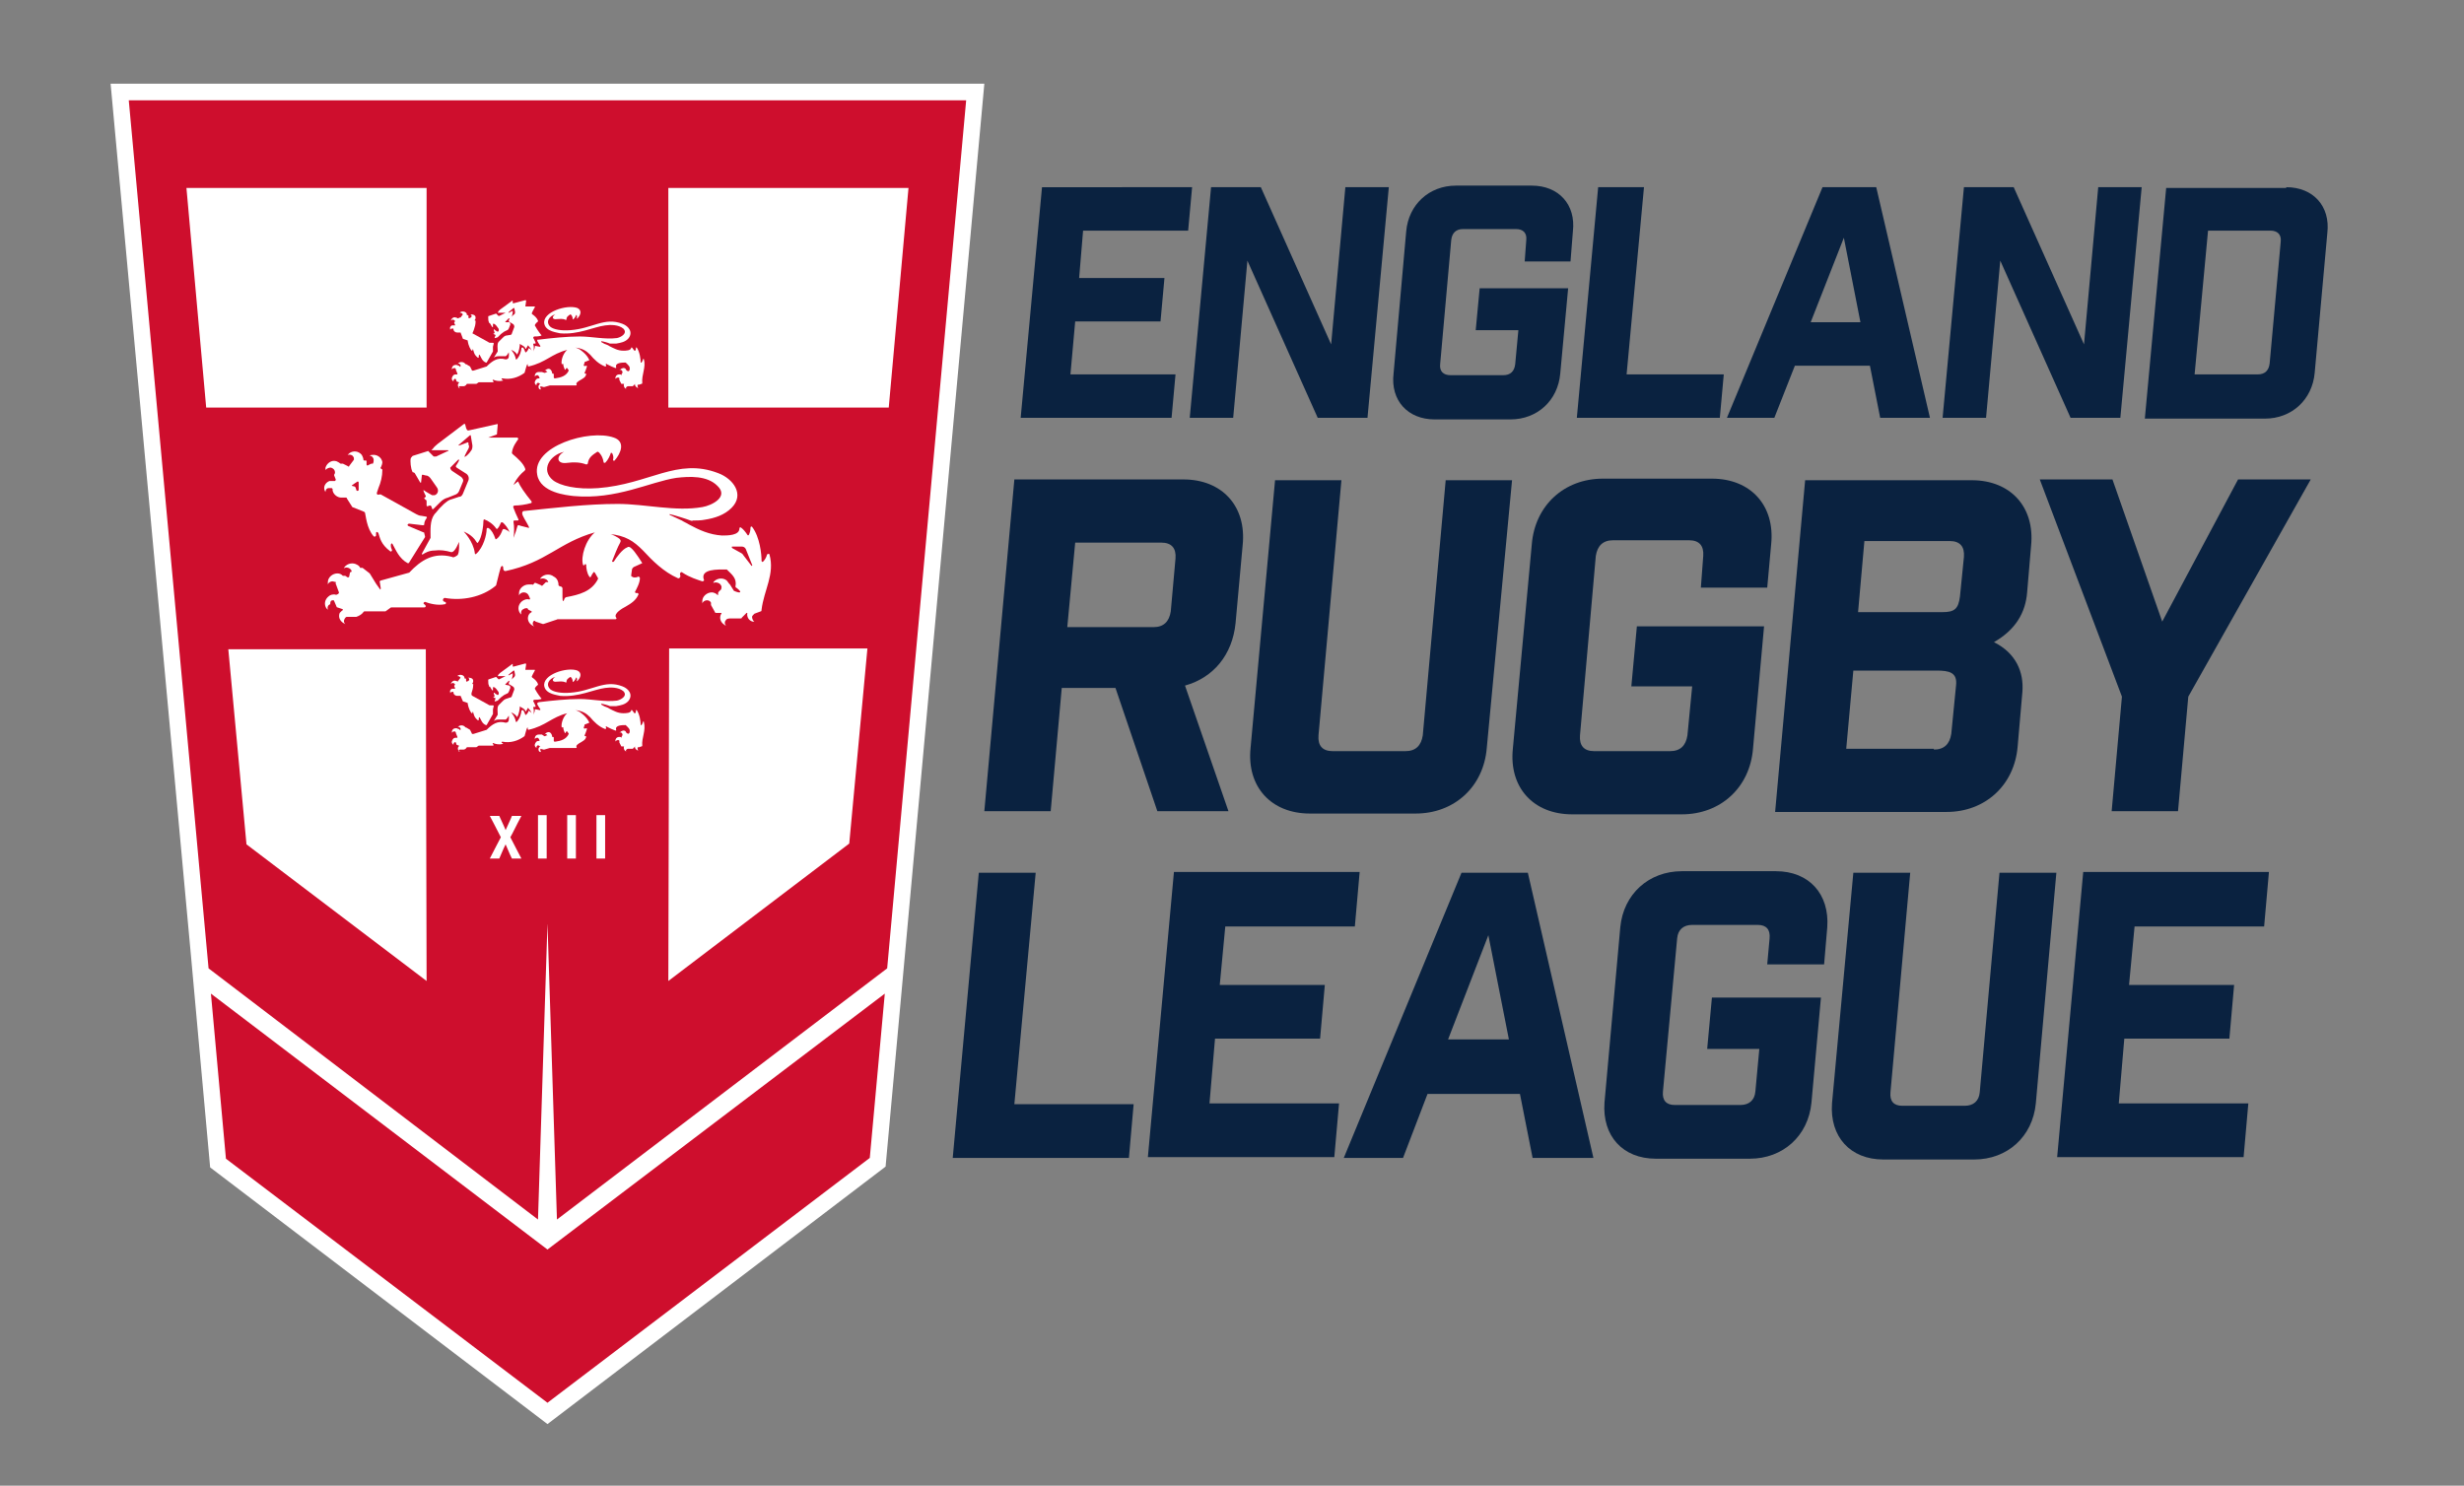 <?xml version="1.0" encoding="utf-8"?>
<!-- Generator: Adobe Illustrator 25.4.1, SVG Export Plug-In . SVG Version: 6.00 Build 0)  -->
<svg version="1.1" id="Layer_1" xmlns="http://www.w3.org/2000/svg" xmlns:xlink="http://www.w3.org/1999/xlink" x="0px" y="0px"
	 viewBox="0 0 311.9 188.1" style="enable-background:new 0 0 311.9 188.1;" xml:space="preserve">
<rect x="0" y="0" width="311.9" height="188.1" fill="#808080" stroke="none"/>
<style type="text/css">
	.st0{fill:#0A2240;}
	.st1{fill:#FFFFFF;}
	.st2{fill:#CE0E2D;}
</style>
<g>
	<g>
		<path class="st0" d="M131.1,110.5l-2.7,29.3h15.1l-0.6,6.8h-22.3l3.3-36.1H131.1z"/>
		<path class="st0" d="M172.1,110.5l-0.6,6.8h-16.4l-0.7,7.4h13.3l-0.6,6.8h-13.3l-0.7,8.2h16.4l-0.6,6.8h-23.6l3.3-36.1H172.1z"/>
		<path class="st0" d="M177.6,146.6h-7.5l14.9-36.1h8.4l8.3,36.1H194l-1.6-8.1h-11.7L177.6,146.6z M183.3,131.6h7.7l-2.6-13.2
			L183.3,131.6z"/>
		<path class="st0" d="M224,118.8c0.1-1.1-0.4-1.7-1.5-1.7h-8.3c-1.1,0-1.8,0.6-1.9,1.7l-1.8,19.4c-0.1,1.1,0.4,1.7,1.5,1.7h8.3
			c1.1,0,1.8-0.6,1.9-1.7l0.5-5.4h-6.6l0.6-6.5h13.8l-1.2,13.3c-0.4,4.2-3.6,7.1-7.8,7.1h-11.9c-4.2,0-6.8-2.9-6.5-7.1l2-22.2
			c0.4-4.2,3.6-7.1,7.8-7.1h11.9c4.2,0,6.8,2.9,6.5,7.1l-0.4,4.7h-7.2L224,118.8z"/>
		<path class="st0" d="M257.7,139.7c-0.4,4.2-3.6,7.1-7.8,7.1h-11.5c-4.2,0-6.8-2.9-6.5-7.1l2.7-29.2h7.2l-2.5,27.8
			c-0.1,1.1,0.4,1.7,1.5,1.7h7.9c1.1,0,1.8-0.6,1.9-1.7l2.5-27.8h7.2L257.7,139.7z"/>
		<path class="st0" d="M287.2,110.5l-0.6,6.8h-16.4l-0.7,7.4h13.3l-0.6,6.8h-13.3l-0.7,8.2h16.4l-0.6,6.8h-23.6l3.3-36.1H287.2z"/>
	</g>
	<g>
		<path class="st0" d="M146.5,102.7l-5.3-15.6h-6.8l-1.4,15.6h-8.4l3.8-42h21.4c4.9,0,8,3.4,7.5,8.3l-0.9,9.9
			c-0.4,4-2.8,6.9-6.4,7.9l5.5,15.9H146.5z M148.8,70.7c0.1-1.3-0.5-2-1.8-2h-10.9l-1,10.7H146c1.3,0,2-0.7,2.2-2L148.8,70.7z"/>
		<path class="st0" d="M188.2,94.7c-0.4,4.9-4.1,8.3-9,8.3h-13.4c-4.9,0-8-3.4-7.5-8.3l3.1-33.9h8.4l-2.9,32.3c-0.1,1.3,0.5,2,1.8,2
			h9.2c1.3,0,2-0.7,2.2-2l2.9-32.3h8.4L188.2,94.7z"/>
		<path class="st0" d="M215.6,70.4c0.1-1.3-0.5-2-1.8-2h-9.6c-1.3,0-2,0.7-2.2,2L200,93.1c-0.1,1.3,0.5,2,1.8,2h9.6
			c1.3,0,2-0.7,2.2-2l0.6-6.2h-7.7l0.7-7.6h16.1l-1.4,15.5c-0.4,4.9-4.1,8.3-9,8.3H199c-4.9,0-8-3.4-7.5-8.3l2.4-25.9
			c0.4-4.9,4.1-8.3,9-8.3h13.8c4.9,0,8,3.4,7.5,8.3l-0.5,5.5h-8.4L215.6,70.4z"/>
		<path class="st0" d="M249.6,60.8c4.9,0,8,3.4,7.5,8.3l-0.5,5.9c-0.2,2.5-1.4,4.7-4.2,6.3c2.8,1.4,3.8,3.8,3.6,6.3l-0.6,6.9
			c-0.4,4.9-4.1,8.3-9,8.3h-21.7l3.8-42H249.6z M244.8,94.9c1.3,0,2-0.7,2.2-2l0.6-6.1c0.2-1.7-0.9-1.9-2.5-1.9h-10.5l-0.9,9.9
			H244.8z M245.9,77.5c1.5,0,2-0.4,2.2-2l0.5-5c0.1-1.3-0.5-2-1.8-2H236l-0.8,9H245.9z"/>
		<path class="st0" d="M267.3,102.7l1.3-14.5l-10.4-27.5h9.2l6.3,18l9.6-18h9.2L277,88.2l-1.3,14.5H267.3z"/>
	</g>
	<g>
		<path class="st0" d="M150.9,23.7l-0.5,5.5h-13.3l-0.5,6h10.8l-0.5,5.5h-10.8l-0.6,6.7h13.3l-0.5,5.5h-19.1l2.7-29.2H150.9z"/>
		<path class="st0" d="M175.8,23.7l-2.7,29.2h-6.3L157.9,33l-1.8,19.9h-5.5l2.7-29.2h6.3l8.9,19.9l1.8-19.9H175.8z"/>
		<path class="st0" d="M193.2,30.4c0.1-0.9-0.4-1.4-1.3-1.4h-6.7c-0.9,0-1.4,0.5-1.5,1.4l-1.4,15.7c-0.1,0.9,0.4,1.4,1.3,1.4h6.7
			c0.9,0,1.4-0.5,1.5-1.4l0.4-4.3h-5.4l0.5-5.3h11.2l-1,10.8c-0.3,3.4-2.9,5.8-6.3,5.8h-9.6c-3.4,0-5.6-2.4-5.2-5.8l1.6-18
			c0.3-3.4,2.9-5.8,6.3-5.8h9.6c3.4,0,5.6,2.4,5.2,5.8l-0.3,3.8h-5.8L193.2,30.4z"/>
		<path class="st0" d="M208.1,23.7l-2.2,23.7h12.3l-0.5,5.5h-18.1l2.7-29.2H208.1z"/>
		<path class="st0" d="M224.6,52.9h-6l12.1-29.2h6.8l6.8,29.2h-6.3l-1.3-6.6h-9.5L224.6,52.9z M229.2,40.8h6.3l-2.1-10.7L229.2,40.8
			z"/>
		<path class="st0" d="M271.1,23.7l-2.7,29.2h-6.3L253.2,33l-1.8,19.9h-5.5l2.7-29.2h6.3l8.9,19.9l1.8-19.9H271.1z"/>
		<path class="st0" d="M289.4,23.7c3.4,0,5.6,2.4,5.2,5.8L293,47.2c-0.3,3.4-2.9,5.8-6.3,5.8h-15.2l2.7-29.2H289.4z M285.8,47.4
			c0.9,0,1.4-0.5,1.5-1.4l1.4-15.4c0.1-0.9-0.4-1.4-1.3-1.4h-7.9l-1.7,18.2H285.8z"/>
	</g>
	<polygon class="st1" points="124.6,10.6 14,10.6 24.2,121.3 24.2,121.3 26.6,147.8 69.3,180.3 112.1,147.7 114.3,123.6 
		114.3,123.6 	"/>
	<g>
		<polygon class="st2" points="112,125.8 110.1,146.6 69.3,177.6 28.6,146.7 26.7,125.8 69.3,158.2 		"/>
		<path class="st2" d="M16.3,12.7l10.1,109.9l41.7,31.8l1.2-37.5l1.2,37.5l41.8-31.8l10-109.9L16.3,12.7z M54,124.2l-22.8-17.3
			l-2.3-24.7l25,0L54,124.2z M54,51.6H26.1l-2.5-27.8H54V51.6z M107.5,106.8l-22.9,17.4l0.1-42.1l25.1,0L107.5,106.8z M84.6,51.6
			V23.8H115l-2.5,27.8L84.6,51.6z"/>
	</g>
	<g>
		<path class="st1" d="M64.6,106c0.6,1.2,1.1,2.1,1.4,2.7c-0.5,0-0.9,0-1.2,0c-0.4-0.8-0.6-1.4-0.8-1.8c-0.4,0.8-0.6,1.4-0.8,1.8
			c-0.5,0-0.9,0-1.2,0c0.6-1.2,1.1-2.1,1.4-2.7c-0.7-1.4-1.2-2.3-1.4-2.7c0.6,0,1,0,1.2,0c0.4,0.9,0.7,1.5,0.8,1.8
			c0.4-0.9,0.7-1.5,0.8-1.8c0.6,0,1,0,1.2,0C65.3,104.6,64.9,105.5,64.6,106z"/>
		<path class="st1" d="M68.1,103.2c0.2,0,0.5,0,1.1,0c0,0.7,0,2,0,4.1c0,0.2,0,0.7,0,1.4c-0.2,0-0.5,0-1.1,0c0-0.5,0-1.1,0-2
			S68.1,104.6,68.1,103.2z"/>
		<path class="st1" d="M71.8,103.2c0.2,0,0.5,0,1.1,0c0,0.7,0,2,0,4.1c0,0.2,0,0.7,0,1.4c-0.2,0-0.5,0-1.1,0c0-0.5,0-1.1,0-2
			S71.8,104.6,71.8,103.2z"/>
		<path class="st1" d="M75.5,103.2c0.2,0,0.5,0,1.1,0c0,0.7,0,2,0,4.1c0,0.2,0,0.7,0,1.4c-0.2,0-0.5,0-1.1,0c0-0.5,0-1.1,0-2
			S75.5,104.6,75.5,103.2z"/>
	</g>
	<g>
		<g>
			<path class="st1" d="M44.6,64.2l1.5,0.6c0,0,0.1,0.1,0.1,0.1c0.1,0.3,0.2,2,1.1,3c0.1,0.1,0.3,0,0.3-0.1c0-0.1,0-0.2,0-0.3
				c0-0.2,0.2-0.2,0.3,0c0.2,0.6,0.3,1.4,1.5,2.3c0.1,0.1,0.3-0.1,0.2-0.2c0-0.1-0.1-0.2-0.1-0.3c-0.1-0.5,0.1-0.6,0.2-0.4
				c0.4,0.7,0.8,1.8,1.9,2.4c0.1,0,0.2,0,0.2-0.1l2-3.2c0,0,0-0.1,0-0.1c0-0.1-0.1-0.3-0.1-0.4c0-0.1,0-0.1-0.1-0.1l-1.9-0.8
				c-0.2-0.1-0.1-0.3,0.1-0.3l1.7,0.2c0.1,0,0.2,0,0.2-0.1c0-0.3,0.1-0.5,0.3-0.8c0.1-0.1,0-0.2-0.1-0.2l-0.6-0.1
				c-0.2,0-0.4-0.1-0.6-0.2l-4.5-2.5c-0.1,0-0.2,0-0.2,0c-0.1,0.1-0.3,0-0.3-0.1l0-0.1l0.2-0.6c0.3-0.7,0.5-1.5,0.5-2.3
				c0-0.1,0-0.1-0.1-0.1l-0.1-0.1c0,0-0.1-0.1,0-0.1c0.1-0.2,0.2-0.5,0.2-0.7c-0.1-0.6-0.7-1-1.3-0.9c-0.1,0-0.2,0-0.3,0.1
				c0.3,0,0.5,0.3,0.5,0.5c0,0.2,0,0.3-0.1,0.5c0,0,0,0-0.1,0c0,0-0.1,0-0.1,0l-0.4,0.2c-0.1,0.1-0.2,0-0.2-0.1v-0.4
				c0-0.1-0.1-0.1-0.1-0.1l-0.2,0c0,0-0.1,0-0.1-0.1c0-0.2-0.1-0.4-0.2-0.6c-0.4-0.5-1.1-0.6-1.6-0.2c-0.1,0.1-0.1,0.1-0.2,0.2
				c0.3-0.1,0.6,0,0.7,0.2c0.1,0.1,0.1,0.2,0.1,0.3c0,0,0,0.1,0,0.1l-0.6,0.8c0,0.1-0.1,0.1-0.2,0l-0.6-0.3c-0.1,0-0.2,0-0.2,0
				c0,0,0,0-0.1,0c-0.1-0.1-0.3-0.2-0.5-0.3c-0.6-0.2-1.2,0.2-1.4,0.8c0,0.1,0,0.2,0,0.3c0.2-0.2,0.4-0.3,0.7-0.3
				c0.3,0.1,0.5,0.3,0.5,0.6c0,0,0,0.1,0,0.1l-0.1,0.2c0,0,0,0.1,0,0.1l0.2,0.5c0,0.1,0,0.1-0.1,0.2l0,0c0,0-0.1,0-0.1,0
				c-0.2,0-0.4,0-0.6,0c-0.5,0.2-0.8,0.7-0.6,1.2c0,0.1,0.1,0.1,0.1,0.2c0-0.2,0.1-0.5,0.4-0.5c0.1,0,0.3,0,0.4,0
				c0,0,0.1,0.1,0.1,0.1l0,0.2c0.1,0.5,0.6,0.9,1.1,0.9l0.6,0c0.1,0,0.1,0,0.1,0.1L44.6,64.2C44.6,64.2,44.6,64.2,44.6,64.2z
				 M44.6,61.4l0.6-0.4c0.1-0.1,0.2,0,0.2,0.1v0.9c0,0.2-0.3,0.2-0.3,0l-0.1-0.3c0,0-0.1-0.1-0.1-0.1l-0.4-0.1
				C44.5,61.6,44.5,61.5,44.6,61.4z"/>
		</g>
		<g>
			<path class="st1" d="M97.4,70.2c0-0.1-0.2-0.1-0.3,0c-0.1,0.4-0.3,0.7-0.5,0.9c-0.1,0.1-0.2,0-0.2-0.1c0-0.8-0.2-3-1.2-4.3
				c-0.1-0.1-0.2,0-0.2,0.1c0,0.4-0.1,0.7-0.2,0.9c0,0.1-0.2,0.1-0.2,0c-0.2-0.3-0.5-0.7-0.8-0.9c-0.1-0.1-0.2,0-0.2,0.1
				c0,0.9-1.5,0.9-2.2,0.9c-1.6-0.1-2.9-0.7-4.2-1.4c-0.3-0.2-0.6-0.3-0.9-0.5c0,0,0,0,0,0c-0.2-0.1-1.3-0.6-1.5-0.7
				c-0.1,0,0-0.2,0-0.1c0.5,0.1,2.1,0.6,2.6,0.8c0.1,0,0.2,0.1,0.3,0c0.3,0,1.1,0,1.5-0.1c1.3-0.2,2.5-0.6,3.4-1.5
				c1.7-1.7,0.2-3.7-1.7-4.4c-5.2-2-8.7,1.4-15.2,1.9c-2.7,0.2-4.8-0.3-5.7-1c-1.6-1.3-0.4-3.2,1.4-3.6c-1.1,0.6-0.9,1.6,0.4,1.4
				c0.8-0.1,1.6-0.1,2.4,0.2c0.1,0,0.1,0,0.2-0.1c0.1-0.8,0.6-1.1,1.2-1.5c0,0,0.1,0,0.1,0c0.2,0.1,0.6,0.6,0.7,1.3
				c0,0.1,0.1,0.1,0.2,0.1c0.4-0.4,0.6-0.9,0.7-1.2c0-0.1,0.1-0.1,0.2,0c0.1,0.2,0.2,0.5,0.1,0.8c0,0.1,0.1,0.2,0.2,0.1
				c0.8-0.9,1.4-2.4-0.1-2.9c-3.1-1.1-10.4,1.1-9.7,4.7c0.4,2.3,3.8,2.6,4.6,2.7c5.4,0.5,9.7-1.8,13-2.3c1.7-0.2,3.9-0.3,5.2,1
				c1.5,1.4-0.7,2.5-1.9,2.7c-3.4,0.6-7.2-0.4-10.7-0.4l0,0c-3.9,0-8,0.5-11.9,0.9c-0.1,0-0.2,0.1-0.2,0.3c0,0.3,0.5,1,0.8,1.6
				c0.1,0.2,0.1,0.3-0.1,0.2c-0.3-0.1-0.9-0.2-1.1-0.3c-0.1,0-0.2,0-0.2,0.1c-0.1,0.4-0.3,1-0.5,1.5c0.1-0.6,0.1-1.5,0-2
				c0-0.2,0-0.2,0.2-0.2l0.2,0c0.2,0,0.3,0,0.2-0.2c-0.2-0.4-0.5-1.1-0.6-1.4c-0.1-0.2,0-0.3,0.2-0.3c0.5,0,1.3-0.1,2-0.3
				c0.1,0,0.1-0.1,0.1-0.2c-0.9-1.1-1.5-2-1.7-2.5c0,0-0.1-0.1-0.1,0l-0.5,0.4c0,0,0.4-1,1.4-1.8c0.1-0.1,0.1-0.2,0.1-0.2
				c-0.2-0.7-1-1.4-1.6-1.9c-0.1-0.1-0.1-0.1-0.1-0.2c0.1-0.8,0.6-1.4,0.8-1.7c0-0.1,0-0.1-0.1-0.2l-3.7,0l1.1-0.4l0.1-1.2
				c0-0.1-0.1-0.2-0.1-0.1l-3.6,0.8c-0.2,0-0.2-0.1-0.3-0.3l-0.1-0.4c0-0.1-0.1-0.2-0.2-0.1l-3.3,2.5c-0.2,0.2-0.4,0.3-0.6,0.6
				L54.6,57l2.1,0c0.1,0,0.1,0.1,0,0.1l-1.5,0.7c-0.1,0-0.2,0-0.3,0l-0.7-0.7l-1.9,0.6c-0.1,0-0.2,0.2-0.3,0.3
				c-0.1,0.4,0,1.3,0.2,1.7c0,0,0,0.1,0.1,0.1c0.1,0,0.2,0.1,0.2,0.1l0.7,1.2c0,0,0.1,0,0.1,0l0.1-0.9c0-0.1,0.1-0.1,0.1-0.1
				l0.4,0.1c0.3,0,0.5,0.2,0.7,0.5l0.7,1c0.3,0.4,0.1,0.9-0.3,1l-0.2,0c0,0-0.1,0-0.1,0c0,0-0.9-0.5-1-0.6c-0.1-0.1-0.1,0-0.1,0
				c0,0.1,0.3,0.7,0.3,0.7s0,0.1,0,0.1c-0.1,0-0.1,0.1-0.1,0.1s-0.1,0-0.1,0.1c0.1,0.1,0.2,0.2,0.2,0.2c0.1,0,0.1,0.1,0.1,0.2V64
				c0,0.1,0.1,0.1,0.1,0.1l0.3-0.1c0.1,0,0.1,0,0.2,0.1l0.1,0.3c0,0.1,0.1,0.1,0.2,0l0.2-0.2v0l0.6-0.6c0.3-0.3,0.6-0.5,1-0.6l1-0.4
				c0.2-0.1,0.3-0.2,0.4-0.4l0.5-1.2c0.1-0.2,0-0.4-0.2-0.6l-1.2-0.8C57,59.4,57,59.3,57,59.2c0,0,0.8-0.8,1-1
				c0.1-0.1,0.1,0,0.1,0.1c0,0.1-0.4,0.7-0.4,0.7c0,0.1,0,0.1,0.1,0.2l1.1,0.7c0.4,0.2,0.5,0.6,0.4,0.9l-0.7,1.7
				c-0.1,0.2-0.2,0.4-0.5,0.4l-0.9,0.3c-0.4,0.1-0.5,0.2-1,0.6c-0.2,0.2-0.4,0.4-0.6,0.6l0,0c-0.3,0.4-0.6,0.7-0.6,0.7l0,0
				c-0.6,0.8-0.5,2-0.5,2.9c0,0,0,0.1,0,0.1l-1.1,2c0,0.1,0,0.1,0.1,0.1c0.3-0.2,0.8-0.5,1.5-0.5c0.7-0.1,1.4,0,2.1,0.2
				c0.5,0.1,1-1.3,1-1.3s0.1,1.4-0.2,1.7c-0.4,0.3-0.6,0.3-0.7,0.2c-2.3-0.6-3.9,0.4-5.4,2c0,0,0,0,0,0l-3.6,1
				c-0.1,0-0.2,0.2-0.1,0.3c0,0.2,0.1,0.6,0.1,0.7c0,0.1-0.1,0.2-0.1,0.1l-0.5-0.7l0,0l-0.8-1.3c0,0,0,0,0,0l-0.9-0.7
				c0,0-0.1,0-0.1,0l-0.1,0c0,0,0,0-0.1,0c-0.1-0.2-0.2-0.3-0.4-0.4c-0.5-0.3-1.2-0.2-1.6,0.3c0,0.1-0.1,0.2-0.1,0.2
				c0.2-0.2,0.5-0.2,0.8,0c0.1,0.1,0.2,0.2,0.2,0.3c0,0,0,0.1,0,0.1l-0.1,0c0,0-0.1,0.1-0.1,0.1l-0.1,0.5c0,0.1-0.1,0.1-0.2,0.1
				l-0.3-0.2c-0.1,0-0.1,0-0.2,0c0,0,0,0-0.1,0c-0.2-0.2-0.4-0.3-0.7-0.3c-0.6,0-1.2,0.5-1.2,1.1c0,0.1,0,0.2,0,0.3
				c0.1-0.3,0.4-0.4,0.6-0.4c0.1,0,0.3,0.1,0.4,0.1c0,0,0.1,0,0,0.1l0,0c0,0-0.1,0.1,0,0.1l0.4,1.1c0,0.1,0,0.1-0.1,0.2l-0.2,0.1
				c0,0-0.1,0-0.1,0c-0.3-0.1-0.7,0-0.9,0.2c-0.5,0.4-0.6,1-0.3,1.5c0.1,0.1,0.1,0.1,0.2,0.2c-0.1-0.3,0-0.6,0.3-0.7
				C41.8,76,42,76,42.2,76c0,0,0.1,0,0.1,0.1l0.3,0.7c0,0,0,0.1,0.1,0.1l0.6,0.2c0.1,0,0.1,0.1,0.1,0.1c0,0,0,0.1-0.1,0.1
				c-0.1,0.1-0.2,0.2-0.3,0.3c-0.2,0.5,0,1,0.5,1.3c0.1,0,0.1,0.1,0.2,0.1c-0.2-0.2-0.2-0.4-0.1-0.6c0.1-0.2,0.2-0.3,0.3-0.3
				c0,0,0.1,0,0.1,0c0,0,0.7,0,0.9,0c0.1,0,0.2,0,0.2,0c0.3-0.1,0.7-0.3,0.9-0.6c0,0,0.1-0.1,0.1-0.1l2.6,0c0,0,0.1,0,0.1,0l0.7-0.5
				c0,0,0.1,0,0.1,0c0.3,0,2.8,0,4.1,0c0.2,0,0.3-0.2,0-0.4c0,0,0,0,0,0c-0.2-0.1,0-0.3,0.1-0.3c0.5,0.2,1.6,0.5,2.5,0.3
				c0.2,0,0.2-0.3,0-0.3c-0.4-0.1-0.2-0.5,0-0.5c2.2,0.4,4.7-0.1,6.4-1.5c0,0,0.1-0.1,0.1-0.1l0.4-1.6l0.2-0.7
				c0.1-0.2,0.3-0.2,0.3,0.1c0,0.4,0.2,0.4,0.3,0.4c5.2-1.1,6.7-3.6,11.3-4.9c-1.2,1-1.8,3.1-1.5,4.1c0,0.1,0.2,0.1,0.2,0
				c0,0,0,0,0,0c0-0.1,0.2-0.1,0.2,0c0,0.4,0.1,1.1,0.4,1.5c0,0.1,0.2,0.1,0.2,0c0.1-0.2,0.2-0.4,0.3-0.5c0-0.1,0.1-0.1,0.2,0
				l0.4,0.7c0,0,0,0.1,0,0.1c-0.8,1.6-2.4,2-4,2.3c-0.1,0-0.1,0.1-0.2,0.1c-0.2,0.6-0.3,0.5-0.3-0.1v-1.1c0-0.1-0.1-0.2-0.1-0.2
				l-0.3-0.1c0,0-0.1-0.1-0.1-0.1c0-0.5-0.2-0.9-0.6-1.1c-0.5-0.4-1.2-0.3-1.6,0.1c-0.1,0.1-0.1,0.1-0.1,0.2
				c0.2-0.1,0.5-0.1,0.8,0.1c0.1,0.1,0.2,0.2,0.2,0.3c0,0,0,0,0,0l-0.1,0c-0.1,0-0.1,0-0.2,0l-0.4,0.4c-0.1,0.1-0.1,0.1-0.2,0
				l-0.7-0.3c-0.1,0-0.2,0-0.2,0.1L67.5,74c0,0-0.1,0.1-0.1,0C67.2,74,67.1,74,66.9,74c-0.6,0-1.2,0.5-1.2,1.1c0,0.1,0,0.2,0,0.3
				c0.1-0.3,0.4-0.4,0.6-0.4c0.6,0,0.7,0.6,0.8,0.8c0,0,0,0.1-0.1,0.1c-0.3-0.1-0.6,0-0.9,0.2c-0.5,0.4-0.6,1-0.3,1.5
				c0.1,0.1,0.1,0.1,0.2,0.2c-0.1-0.3,0-0.6,0.3-0.7c0.1-0.1,0.3-0.1,0.4-0.1c0.1,0,0.1,0,0.1,0.1c0,0,0,0,0.1,0.1l0.4,0.2
				c0,0,0,0.1,0,0.1c-0.2,0.1-0.3,0.2-0.4,0.4c-0.2,0.5,0,1,0.5,1.3c0.1,0,0.1,0.1,0.2,0.1c-0.2-0.2-0.2-0.4-0.1-0.6
				c0,0,0.1-0.1,0.1-0.1c0,0,0.1,0,0.1,0c0,0,0,0,0.1,0.1l0.9,0.3c0,0,0.1,0,0.1,0l1.5-0.5c0.1,0,0.2-0.1,0.3-0.1l7.3,0
				c0.1,0,0.2-0.1,0.1-0.2c-0.4-0.5,0.8-1.2,1.2-1.4c0.7-0.4,1.3-0.8,1.6-1.5c0.1-0.1-0.1-0.3-0.2-0.2l0,0c-0.1,0-0.3-0.1-0.2-0.2
				c0.2-0.4,0.6-1.1,0.6-1.7c0-0.1-0.1-0.2-0.2-0.2c-0.4,0.2-0.7,0.1-0.8,0c-0.1,0-0.1-0.1-0.1-0.2l0.1-0.7c0-0.1,0.1-0.2,0.2-0.3
				l1.1-0.5c0,0-0.9-1.5-1.4-1.9c-0.2-0.2-0.4-0.2-0.5-0.1c-0.6,0.2-1.4,1.3-1.7,1.8c-0.1,0.1-0.3,0-0.2-0.1c0.2-0.5,0.7-1.8,1-2.3
				c0.1-0.2,0.1-0.3-0.1-0.5c-0.1-0.1-0.9-0.6-1.3-0.6c2.1,0.2,3.1,0.9,4.3,2.1c1.2,1.3,2.6,2.7,4.4,3.5c0.2,0.1,0.4-0.2,0.3-0.4
				c0,0,0,0,0,0c-0.1-0.2,0.1-0.5,0.3-0.3c0.9,0.6,1.9,0.9,2.5,1.1c0.1,0,0.3-0.1,0.2-0.2c-0.5-1.4,1.8-1.3,2.8-1.3c0,0,0.1,0,0.1,0
				c0.6,0.6,1.3,1.1,1.1,2.1c0,0.1,0,0.2,0.1,0.2l0,0c0.8,0.6,0.6,0.8-0.3,0.4L92.4,74c0,0,0,0-0.1-0.1c-0.1-0.1-0.2-0.3-0.3-0.4
				c-0.5-0.4-1.2-0.3-1.6,0.1c-0.1,0.1-0.1,0.1-0.1,0.2c0.2-0.1,0.5-0.1,0.8,0.1c0.2,0.2,0.3,0.4,0.2,0.6c0,0,0,0,0,0.1l-0.3,0.3
				c0,0-0.1,0.1-0.1,0.2v0.2c0,0,0,0.1-0.1,0c-0.2-0.2-0.5-0.3-0.7-0.3c-0.6,0-1.2,0.5-1.2,1.1c0,0.1,0,0.2,0,0.3
				c0.1-0.3,0.4-0.4,0.6-0.4c0.2,0,0.4,0.1,0.5,0.3c0,0,0,0.1,0,0.1c0,0.1,0,0.1,0,0.2l0.5,0.9c0,0.1,0.1,0.1,0.2,0.1l0.6,0
				c0,0,0.1,0,0,0.1c-0.3,0.5-0.1,1.1,0.4,1.4c0.1,0.1,0.2,0.1,0.2,0.1c-0.2-0.2-0.2-0.5,0-0.7c0.1-0.2,0.4-0.2,0.6-0.2
				c0,0,1.2,0,1.2,0c0.1,0,0.2,0,0.2-0.1l0.6-0.6c0,0,0.1,0,0.1,0c-0.1,0.5,0.2,1,0.7,1.1c0.1,0,0.2,0,0.2,0
				c-0.2-0.1-0.3-0.4-0.3-0.6c0-0.1,0.1-0.2,0.2-0.3c0,0,0.1-0.1,0.1-0.1l0.8-0.3c0.1,0,0.1-0.1,0.1-0.2
				C96.7,74.7,98.1,72.7,97.4,70.2z M58.9,57.8c-0.1,0.1-0.1,0-0.1,0c0-0.1,0.5-1,0.5-1c0.1-0.2,0.1-0.4,0-0.5l0-0.2
				c0-0.1-0.1-0.1-0.1-0.1c0,0-1,0.4-1.1,0.4c-0.1,0-0.1,0,0-0.1c0.1-0.1,1.4-1.2,1.4-1.2c0.1,0,0.1,0,0.1,0.1c0,0,0.2,1.2,0.2,1.2
				c0,0.2,0,0.5-0.2,0.7C59.5,57.3,59,57.8,58.9,57.8z M63.9,67c-0.1,0-0.2-0.1-0.3,0.1c-0.1,0.3-0.3,0.8-0.7,1.1
				c-0.1,0.1-0.2,0.1-0.2,0c-0.2-0.6-0.5-1.1-0.8-1.3c-0.1-0.1-0.3-0.1-0.3,0.1c0,0.7-0.4,2.3-1.3,3.1c-0.1,0.1-0.2,0.1-0.2-0.1
				c-0.2-1.5-1.4-2.7-1.4-2.7s1.1,0.4,1.6,1.3c0.1,0.1,0.1,0.2,0.2,0.1c0.5-0.6,0.7-2.2,0.7-2.8c0-0.1,0.1-0.2,0.2-0.1
				c0.3,0.1,1,0.5,1.4,1.1c0.1,0.1,0.1,0.1,0.2,0c0.2-0.2,0.3-0.5,0.4-0.7c0-0.1,0.2-0.1,0.3,0c0.2,0.2,0.6,0.6,0.8,1.2
				C64.4,67.2,64.1,67.1,63.9,67z M95.1,71.6l-1-1.3c-0.1-0.2-0.3-0.3-0.5-0.4l-0.9-0.5c-0.1-0.1-0.1-0.2,0-0.2l1.2,0
				c0.2,0,0.4,0.1,0.5,0.3l0.8,2C95.3,71.6,95.1,71.7,95.1,71.6z"/>
		</g>
	</g>
	<g>
		<path class="st1" d="M58.3,58.8"/>
	</g>
	<g>
		<path class="st1" d="M59.1,57.1"/>
	</g>
	<g>
		<g>
			<path class="st1" d="M58.6,42.9l0.6,0.2c0,0,0,0,0,0c0,0.1,0.1,0.8,0.5,1.3c0,0,0.1,0,0.1,0c0-0.1,0-0.1,0-0.1
				c0-0.1,0.1-0.1,0.1,0c0.1,0.3,0.1,0.6,0.6,1c0.1,0,0.1,0,0.1-0.1c0,0,0-0.1,0-0.1c0-0.2,0.1-0.2,0.1-0.2c0.2,0.3,0.3,0.8,0.8,1
				c0,0,0.1,0,0.1,0l0.8-1.4c0,0,0,0,0,0c0-0.1,0-0.1,0-0.2c0-0.2,0-0.3,0-0.4c0-0.1,0.1-0.3,0.1-0.4c0,0,0-0.1-0.1-0.1l-0.3,0
				c-0.1,0-0.2,0-0.3-0.1l-2-1.1C59.9,42,60,41.7,60,41.7c0.1-0.3,0.2-0.6,0.2-1c0,0,0,0,0-0.1l-0.1,0c0,0,0,0,0-0.1
				c0.1-0.1,0.1-0.2,0.1-0.3c0-0.3-0.3-0.4-0.6-0.4c0,0-0.1,0-0.1,0c0.1,0,0.2,0.1,0.2,0.2c0,0.1,0,0.1-0.1,0.2c0,0,0,0,0,0
				c0,0,0,0,0,0l-0.2,0.1c0,0-0.1,0-0.1-0.1v-0.2c0,0,0-0.1-0.1-0.1l-0.1,0c0,0,0,0,0,0c0-0.1,0-0.2-0.1-0.3
				c-0.2-0.2-0.5-0.2-0.7-0.1c0,0-0.1,0.1-0.1,0.1c0.1,0,0.2,0,0.3,0.1c0,0,0.1,0.1,0.1,0.1c0,0,0,0,0,0l-0.3,0.4c0,0-0.1,0-0.1,0
				L58,40.3c0,0-0.1,0-0.1,0c0,0,0,0,0,0c-0.1-0.1-0.1-0.1-0.2-0.1c-0.3-0.1-0.5,0.1-0.6,0.3c0,0,0,0.1,0,0.1
				c0.1-0.1,0.2-0.2,0.3-0.1c0.1,0,0.2,0.1,0.2,0.2c0,0,0,0,0,0l-0.1,0.1c0,0,0,0,0,0.1l0.1,0.2c0,0,0,0.1,0,0.1l0,0c0,0,0,0-0.1,0
				c-0.1,0-0.2,0-0.3,0c-0.2,0.1-0.3,0.3-0.2,0.5c0,0,0,0.1,0,0.1c0-0.1,0.1-0.2,0.2-0.2c0.1,0,0.1,0,0.2,0c0,0,0,0,0,0l0,0.1
				c0,0.2,0.2,0.4,0.5,0.4l0.3,0c0,0,0,0,0.1,0L58.6,42.9C58.5,42.8,58.5,42.8,58.6,42.9z"/>
		</g>
		<g>
			<path class="st1" d="M81.5,45.5c0-0.1-0.1-0.1-0.1,0c-0.1,0.2-0.1,0.3-0.2,0.4c0,0-0.1,0-0.1,0c0-0.4-0.1-1.3-0.5-1.9
				c0,0-0.1,0-0.1,0c0,0.2,0,0.3-0.1,0.4c0,0-0.1,0-0.1,0c-0.1-0.1-0.2-0.3-0.3-0.4c0,0-0.1,0-0.1,0c0,0.4-0.7,0.4-1,0.4
				c-0.7,0-1.2-0.3-1.8-0.6c-0.1-0.1-0.2-0.1-0.4-0.2c0,0,0,0,0,0c-0.1,0-0.6-0.3-0.6-0.3c0,0,0-0.1,0-0.1c0.2,0,0.9,0.2,1.1,0.3
				c0,0,0.1,0,0.1,0c0.1,0,0.5,0,0.7,0c0.6-0.1,1.1-0.2,1.5-0.6c0.7-0.8,0.1-1.6-0.7-1.9c-2.3-0.9-3.8,0.6-6.6,0.8
				c-1.2,0.1-2.1-0.1-2.5-0.4c-0.7-0.6-0.2-1.4,0.6-1.6c-0.5,0.3-0.4,0.7,0.2,0.6c0.3,0,0.7-0.1,1.1,0.1c0,0,0.1,0,0.1,0
				c0-0.4,0.2-0.5,0.5-0.7c0,0,0,0,0,0c0.1,0,0.3,0.3,0.3,0.6c0,0,0.1,0.1,0.1,0c0.2-0.2,0.3-0.4,0.3-0.5c0,0,0.1,0,0.1,0
				c0,0.1,0.1,0.2,0,0.4c0,0,0,0.1,0.1,0c0.4-0.4,0.6-1,0-1.3c-1.3-0.5-4.5,0.5-4.2,2c0.2,1,1.7,1.1,2,1.2c2.3,0.2,4.2-0.8,5.7-1
				c0.7-0.1,1.7-0.1,2.3,0.4c0.6,0.6-0.3,1.1-0.8,1.2c-1.5,0.2-3.2-0.2-4.7-0.2l0,0c-1.7,0-3.5,0.2-5.2,0.4C68,43,68,43,68,43.1
				c0,0.1,0.2,0.4,0.4,0.7c0,0.1,0,0.1-0.1,0.1c-0.1,0-0.4-0.1-0.5-0.1c-0.1,0-0.1,0-0.1,0.1c0,0.2-0.1,0.4-0.2,0.6
				c0.1-0.2,0.1-0.7,0-0.9c0-0.1,0-0.1,0.1-0.1l0.1,0c0.1,0,0.1,0,0.1-0.1c-0.1-0.2-0.2-0.5-0.3-0.6c0-0.1,0-0.1,0.1-0.2
				c0.2,0,0.6,0,0.9-0.1c0,0,0.1-0.1,0-0.1c-0.4-0.5-0.7-1-0.8-1.2c0,0,0-0.2,0.4-0.5c0,0,0-0.1,0-0.1c-0.1-0.3-0.4-0.6-0.7-0.8
				c0,0-0.1-0.1-0.1-0.1c0.1-0.3,0.3-0.6,0.4-0.8c0,0,0-0.1,0-0.1l-1.2,0l0.1-0.7c0,0,0-0.1-0.1-0.1L65,38.4c-0.1,0-0.1,0-0.1-0.1
				l0-0.2c0,0,0-0.1-0.1,0l-1.5,1.1c-0.1,0.1-0.2,0.2-0.2,0.2l-0.1,0.2l1,0c0,0,0,0,0,0l-0.8,0.4c0,0-0.1,0-0.1,0l-0.3-0.3L61.9,40
				c-0.1,0-0.1,0.1-0.1,0.1c0,0.2,0,0.6,0.1,0.7c0,0,0,0,0,0.1c0,0,0.1,0,0.1,0l0.3,0.5c0,0,0.1,0,0.1,0l0-0.4c0,0,0,0,0,0l0.1,0
				c0.1,0,0.2,0.1,0.3,0.2l0.3,0.4c0.1,0.2,0,0.4-0.1,0.4l0,0c0,0,0,0,0,0c0,0-0.4-0.2-0.4-0.3c-0.1,0-0.1,0-0.1,0.1
				c0,0,0.1,0.3,0.1,0.3s0,0,0,0.1c0,0-0.1,0-0.1,0s-0.1,0,0,0.1c0,0,0.2,0.1,0.2,0.1c0,0,0.1,0,0,0.1l-0.1,0.3c0,0,0,0,0.1,0
				c0,0,0.3-0.1,0.3-0.1l0.1-0.1v0l0.3-0.3c0.1-0.1,0.3-0.2,0.4-0.3l0.4-0.2c0.1,0,0.1-0.1,0.2-0.2l0.2-0.5c0-0.1,0-0.2-0.1-0.3
				L64,40.8c0,0-0.1-0.1,0-0.1c0,0,0.4-0.4,0.4-0.4c0,0,0.1,0,0.1,0c0,0-0.1,0.3-0.1,0.3c0,0,0,0.1,0,0.1l0.5,0.3
				c0.2,0.1,0.2,0.3,0.2,0.4l-0.3,0.8c0,0.1-0.1,0.2-0.2,0.2L64,42.5c-0.2,0.1-0.2,0.1-0.4,0.3c-0.1,0.1-0.5,0.5-0.5,0.5l0,0
				C62.9,43.6,63,44,63,44.4c0,0,0,0,0,0.1l-0.5,0.8c0,0,0,0.1,0,0c0.1-0.1,0.3-0.2,0.6-0.2c0.3,0,0.5,0,0.8,0
				c0.2,0.1,0.5-0.5,0.5-0.5s0.1,0.6-0.1,0.8c-0.1,0.1-0.3,0.1-0.3,0.1c-1-0.3-1.7,0.2-2.4,0.9c0,0,0,0,0,0L60,46.9
				c-0.3,0.1-0.3-0.1-0.3-0.1l-0.2-0.4c0,0,0,0,0,0L59,46.1c0,0,0,0-0.1,0l0,0c0,0,0,0,0,0c0-0.1-0.1-0.1-0.2-0.2
				c-0.2-0.1-0.5-0.1-0.7,0.1c0,0,0,0.1-0.1,0.1c0.1-0.1,0.2-0.1,0.3,0c0,0,0.1,0.1,0.1,0.1c0,0,0,0,0,0l0,0c0,0,0,0,0,0l0,0.2
				c0,0-0.1,0.1-0.1,0l-0.1-0.1c0,0-0.1,0-0.1,0c0,0,0,0,0,0c-0.1-0.1-0.2-0.1-0.3-0.1c-0.3,0-0.5,0.2-0.5,0.5c0,0,0,0.1,0,0.1
				c0-0.1,0.2-0.2,0.3-0.2c0.1,0,0.1,0,0.2,0.1c0,0,0,0,0,0l0,0c0,0,0,0,0,0.1l0.2,0.5c0,0,0,0.1,0,0.1l-0.1,0c0,0,0,0,0,0
				c-0.1,0-0.3,0-0.4,0.1c-0.2,0.2-0.3,0.5-0.1,0.7c0,0,0.1,0.1,0.1,0.1c0-0.1,0-0.2,0.1-0.3c0.1,0,0.1-0.1,0.2,0c0,0,0,0,0,0
				l0.1,0.3c0,0,0,0,0,0l0.3,0.1c0,0,0,0,0,0.1c0,0,0,0,0,0c-0.1,0-0.1,0.1-0.1,0.1c-0.1,0.2,0,0.5,0.2,0.5c0,0,0.1,0,0.1,0
				C58,49.2,58,49.1,58.1,49c0-0.1,0.1-0.1,0.1-0.1c0,0,0,0,0,0c0,0,0.3,0,0.4,0c0,0,0.1,0,0.1,0c0.1,0,0.3-0.1,0.4-0.3
				c0,0,0,0,0.1,0l1.1,0c0,0,0,0,0,0l0.3-0.2c0,0,0,0,0,0c0.1,0,1.2,0,1.8,0c0.1,0,0.1-0.1,0-0.2c0,0,0,0,0,0c-0.1,0,0-0.2,0.1-0.1
				c0.2,0.1,0.7,0.2,1.1,0.1c0.1,0,0.1-0.1,0-0.1c-0.2-0.1-0.1-0.2,0-0.2c1,0.2,2-0.1,2.8-0.7c0,0,0,0,0,0l0.2-0.7l0.1-0.3
				c0-0.1,0.2-0.1,0.1,0c0,0.2,0.1,0.2,0.1,0.2c2.2-0.5,2.9-1.6,4.9-2.1c-0.5,0.4-0.8,1.3-0.7,1.8c0,0,0.1,0,0.1,0c0,0,0,0,0,0
				c0-0.1,0.1,0,0.1,0c0,0.2,0.1,0.5,0.2,0.7c0,0,0.1,0,0.1,0c0-0.1,0.1-0.2,0.1-0.2c0,0,0.1,0,0.1,0l0.2,0.3c0,0,0,0,0,0
				c-0.3,0.7-1,0.9-1.7,1c-0.1,0-0.2,0-0.2-0.1v-0.4c0,0,0-0.1-0.1-0.1l-0.1,0c0,0,0,0,0,0c0-0.2-0.1-0.4-0.2-0.5
				c-0.2-0.2-0.5-0.1-0.7,0.1c0,0,0,0.1-0.1,0.1c0.1-0.1,0.2-0.1,0.3,0c0,0,0.1,0.1,0.1,0.1c0,0,0,0,0,0l0,0c0,0-0.1,0-0.1,0
				L69,47.2c0,0-0.1,0-0.1,0l-0.3-0.1c0,0-0.1,0-0.1,0l0,0c0,0,0,0-0.1,0c-0.1,0-0.1,0-0.2,0c-0.3,0-0.5,0.2-0.5,0.5
				c0,0,0,0.1,0,0.1c0-0.1,0.2-0.2,0.3-0.2c0.2,0,0.3,0.3,0.3,0.4c0,0,0,0,0,0c-0.1,0-0.3,0-0.4,0.1c-0.2,0.2-0.3,0.5-0.1,0.7
				c0,0,0.1,0.1,0.1,0.1c0-0.1,0-0.2,0.1-0.3c0.1,0,0.1-0.1,0.2,0c0,0,0,0,0,0c0,0,0,0,0,0l0.2,0.1c0,0,0,0,0,0
				c-0.1,0-0.1,0.1-0.2,0.2c-0.1,0.2,0,0.5,0.2,0.5c0,0,0.1,0,0.1,0c-0.1-0.1-0.1-0.2-0.1-0.3c0,0,0,0,0-0.1c0,0,0,0,0,0
				c0,0,0,0,0,0l0.4,0.1c0,0,0,0,0.1,0l0.7-0.2c0,0,0.1,0,0.1,0l3.2,0c0.1,0,0.1-0.1,0.1-0.1c-0.2-0.2,0.3-0.5,0.5-0.6
				c0.3-0.2,0.6-0.3,0.7-0.7c0-0.1,0-0.1-0.1-0.1l0,0c-0.1,0-0.1,0-0.1-0.1c0.1-0.2,0.2-0.5,0.3-0.8c0-0.1-0.1-0.1-0.1-0.1
				c-0.2,0.1-0.3,0-0.3,0c0,0,0,0,0-0.1l0.1-0.3c0-0.1,0-0.1,0.1-0.1l0.5-0.2c0,0-0.2-0.6-1-1.2c-0.2-0.2-0.7-0.4-0.8-0.4
				c0.9,0.1,1.4,0.4,1.9,0.9c0.5,0.6,1.1,1.2,1.9,1.5c0.1,0,0.2-0.1,0.1-0.2c0,0,0,0,0,0c-0.1-0.1,0.1-0.2,0.1-0.1
				c0.4,0.2,0.8,0.4,1.1,0.5c0.1,0,0.1,0,0.1-0.1c-0.2-0.6,0.8-0.6,1.2-0.6c0,0,0,0,0,0c0.3,0.3,0.6,0.5,0.5,0.9
				c0,0.1-0.1,0.2-0.2,0.2l-0.2-0.1c0,0,0,0,0,0c0-0.1-0.1-0.1-0.1-0.2c-0.2-0.2-0.5-0.1-0.7,0.1c0,0,0,0.1-0.1,0.1
				c0.1-0.1,0.2-0.1,0.3,0c0.1,0.1,0.1,0.2,0.1,0.3c0,0,0,0,0,0l-0.1,0.1c0,0,0,0,0,0.1v0.1c0,0,0,0,0,0c-0.1-0.1-0.2-0.1-0.3-0.1
				c-0.3,0-0.5,0.2-0.5,0.5c0,0,0,0.1,0,0.1c0-0.1,0.2-0.2,0.3-0.2c0.1,0,0.2,0,0.2,0.1c0,0,0,0,0,0.1c0,0,0,0,0,0.1l0.2,0.4
				c0,0,0,0.1,0.1,0.1h0.3c0,0,0,0,0,0c-0.1,0.2,0,0.5,0.2,0.6c0,0,0.1,0,0.1,0.1c-0.1-0.1-0.1-0.2,0-0.3c0.1-0.1,0.2-0.1,0.2-0.1
				c0,0,0.5,0,0.5,0c0,0,0.1,0,0.1,0l0.3-0.3c0,0,0,0,0,0c-0.1,0.2,0.1,0.4,0.3,0.5c0,0,0.1,0,0.1,0c-0.1-0.1-0.1-0.2-0.1-0.3
				c0,0,0-0.1,0.1-0.1c0,0,0,0,0.1,0l0.3-0.1c0,0,0.1,0,0.1-0.1C81.2,47.4,81.8,46.5,81.5,45.5z M64.8,40.1
				C64.7,40.1,64.7,40.1,64.8,40.1c0-0.1,0.1-0.5,0.1-0.5c0-0.1,0-0.2,0-0.2c0,0,0-0.1-0.1,0c0,0-0.4,0.2-0.4,0.2c0,0-0.1,0,0-0.1
				c0,0,0.6-0.5,0.6-0.5c0,0,0.1,0,0.1,0c0,0,0.1,0.5,0.1,0.5c0,0.1,0,0.2-0.1,0.3C65,39.8,64.8,40.1,64.8,40.1z M67,44.1
				c-0.1,0-0.1,0-0.1,0c0,0.1-0.1,0.3-0.3,0.5c-0.1,0-0.1,0-0.1,0c-0.1-0.3-0.2-0.5-0.3-0.6C66,44,66,44,66,44.1
				c0,0.3-0.2,1-0.6,1.4c-0.1,0-0.1,0-0.1,0c-0.1-0.7-0.6-1.2-0.6-1.2s0.4,0.1,0.7,0.5c0,0.1,0.1,0.1,0.1,0c0.2-0.3,0.3-1,0.3-1.2
				c0-0.1,0-0.1,0.1,0c0.1,0.1,0.5,0.2,0.6,0.5c0,0.1,0.1,0.1,0.1,0c0.1-0.1,0.1-0.2,0.2-0.3c0-0.1,0.1-0.1,0.1,0
				c0.1,0.1,0.3,0.3,0.4,0.6C67.2,44.2,67,44.1,67,44.1z"/>
		</g>
	</g>
	<g>
		<g>
			<path class="st1" d="M58.6,88.8l0.6,0.2c0,0,0,0,0,0c0,0.1,0.1,0.8,0.5,1.3c0,0,0.1,0,0.1,0c0-0.1,0-0.1,0-0.1
				c0-0.1,0.1-0.1,0.1,0c0.1,0.3,0.1,0.6,0.6,1c0.1,0,0.1,0,0.1-0.1c0,0,0-0.1,0-0.1c0-0.2,0.1-0.2,0.1-0.2c0.2,0.3,0.3,0.8,0.8,1
				c0,0,0.1,0,0.1,0l0.8-1.4c0,0,0,0,0,0c0-0.1,0-0.1,0-0.2c0-0.2,0-0.3,0-0.4c0-0.1,0.1-0.3,0.1-0.4c0,0,0-0.1-0.1-0.1l-0.3,0
				c-0.1,0-0.2,0-0.3-0.1l-2-1.1c-0.2-0.1-0.1-0.4-0.1-0.4c0.1-0.3,0.2-0.6,0.2-1c0,0,0,0,0-0.1l-0.1,0c0,0,0,0,0-0.1
				c0.1-0.1,0.1-0.2,0.1-0.3c0-0.3-0.3-0.4-0.6-0.4c0,0-0.1,0-0.1,0c0.1,0,0.2,0.1,0.2,0.2c0,0.1,0,0.1-0.1,0.2c0,0,0,0,0,0
				c0,0,0,0,0,0l-0.2,0.1c0,0-0.1,0-0.1-0.1v-0.2c0,0,0-0.1-0.1-0.1l-0.1,0c0,0,0,0,0,0c0-0.1,0-0.2-0.1-0.3
				c-0.2-0.2-0.5-0.2-0.7-0.1c0,0-0.1,0.1-0.1,0.1c0.1,0,0.2,0,0.3,0.1c0,0,0.1,0.1,0.1,0.1c0,0,0,0,0,0l-0.3,0.4c0,0-0.1,0-0.1,0
				L58,86.3c0,0-0.1,0-0.1,0c0,0,0,0,0,0c-0.1-0.1-0.1-0.1-0.2-0.1c-0.3-0.1-0.5,0.1-0.6,0.3c0,0,0,0.1,0,0.1
				c0.1-0.1,0.2-0.2,0.3-0.1c0.1,0,0.2,0.1,0.2,0.2c0,0,0,0,0,0l-0.1,0.1c0,0,0,0,0,0.1l0.1,0.2c0,0,0,0.1,0,0.1l0,0c0,0,0,0-0.1,0
				c-0.1,0-0.2,0-0.3,0c-0.2,0.1-0.3,0.3-0.2,0.5c0,0,0,0.1,0,0.1c0-0.1,0.1-0.2,0.2-0.2c0.1,0,0.1,0,0.2,0c0,0,0,0,0,0l0,0.1
				c0,0.2,0.2,0.4,0.5,0.4l0.3,0c0,0,0,0,0.1,0L58.6,88.8C58.5,88.8,58.5,88.8,58.6,88.8z"/>
		</g>
		<g>
			<path class="st1" d="M81.5,91.4c0-0.1-0.1-0.1-0.1,0c-0.1,0.2-0.1,0.3-0.2,0.4c0,0-0.1,0-0.1,0c0-0.4-0.1-1.3-0.5-1.9
				c0,0-0.1,0-0.1,0c0,0.2,0,0.3-0.1,0.4c0,0-0.1,0-0.1,0c-0.1-0.1-0.2-0.3-0.3-0.4c0,0-0.1,0-0.1,0c0,0.4-0.7,0.4-1,0.4
				c-0.7,0-1.2-0.3-1.8-0.6c-0.1-0.1-0.2-0.1-0.4-0.2c0,0,0,0,0,0c-0.1,0-0.6-0.3-0.6-0.3c0,0,0-0.1,0-0.1c0.2,0,0.9,0.2,1.1,0.3
				c0,0,0.1,0,0.1,0c0.1,0,0.5,0,0.7,0c0.6-0.1,1.1-0.2,1.5-0.6c0.7-0.8,0.1-1.6-0.7-1.9c-2.3-0.9-3.8,0.6-6.6,0.8
				c-1.2,0.1-2.1-0.1-2.5-0.4c-0.7-0.6-0.2-1.4,0.6-1.6c-0.5,0.3-0.4,0.7,0.2,0.6c0.3,0,0.7-0.1,1.1,0.1c0,0,0.1,0,0.1,0
				c0-0.4,0.2-0.5,0.5-0.7c0,0,0,0,0,0c0.1,0,0.3,0.3,0.3,0.6c0,0,0.1,0.1,0.1,0c0.2-0.2,0.3-0.4,0.3-0.5c0,0,0.1,0,0.1,0
				c0,0.1,0.1,0.2,0,0.4c0,0,0,0.1,0.1,0c0.4-0.4,0.6-1,0-1.3c-1.3-0.5-4.5,0.5-4.2,2c0.2,1,1.7,1.1,2,1.2c2.3,0.2,4.2-0.8,5.7-1
				c0.7-0.1,1.7-0.1,2.3,0.4c0.6,0.6-0.3,1.1-0.8,1.2c-1.5,0.2-3.2-0.2-4.7-0.2l0,0c-1.7,0-3.5,0.2-5.2,0.4C68,89,68,89,68,89.1
				c0,0.1,0.2,0.4,0.4,0.7c0,0.1,0,0.1-0.1,0.1c-0.1,0-0.4-0.1-0.5-0.1c-0.1,0-0.1,0-0.1,0.1c0,0.2-0.1,0.4-0.2,0.6
				c0.1-0.2,0.1-0.7,0-0.9c0-0.1,0-0.1,0.1-0.1l0.1,0c0.1,0,0.1,0,0.1-0.1c-0.1-0.2-0.2-0.5-0.3-0.6c0-0.1,0-0.1,0.1-0.2
				c0.2,0,0.6,0,0.9-0.1c0,0,0.1-0.1,0-0.1c-0.4-0.5-0.7-1-0.8-1.2c0,0,0-0.2,0.4-0.5c0,0,0-0.1,0-0.1c-0.1-0.3-0.4-0.6-0.7-0.8
				c0,0-0.1-0.1-0.1-0.1c0.1-0.3,0.3-0.6,0.4-0.8c0,0,0-0.1,0-0.1l-1.2,0l0.1-0.7c0,0,0-0.1-0.1-0.1L65,84.4c-0.1,0-0.1,0-0.1-0.1
				l0-0.2c0,0,0-0.1-0.1,0l-1.5,1.1c-0.1,0.1-0.2,0.2-0.2,0.2l-0.1,0.2l1,0c0,0,0,0,0,0l-0.8,0.4c0,0-0.1,0-0.1,0l-0.3-0.3L61.9,86
				c-0.1,0-0.1,0.1-0.1,0.1c0,0.2,0,0.6,0.1,0.7c0,0,0,0,0,0.1s0.1,0,0.1,0l0.3,0.5c0,0,0.1,0,0.1,0l0-0.4c0,0,0,0,0,0l0.1,0
				c0.1,0,0.2,0.1,0.3,0.2l0.3,0.4c0.1,0.2,0,0.4-0.1,0.4l0,0c0,0,0,0,0,0c0,0-0.4-0.2-0.4-0.3c-0.1,0-0.1,0-0.1,0.1
				c0,0,0.1,0.3,0.1,0.3s0,0,0,0.1c0,0-0.1,0-0.1,0s-0.1,0,0,0.1c0,0,0.2,0.1,0.2,0.1c0,0,0.1,0,0,0.1l-0.1,0.3c0,0,0,0,0.1,0
				c0,0,0.3-0.1,0.3-0.1l0.1-0.1v0l0.3-0.3c0.1-0.1,0.3-0.2,0.4-0.3l0.4-0.2c0.1,0,0.1-0.1,0.2-0.2l0.2-0.5c0-0.1,0-0.2-0.1-0.3
				L64,86.7c0,0-0.1-0.1,0-0.1c0,0,0.4-0.4,0.4-0.4c0,0,0.1,0,0.1,0c0,0-0.1,0.3-0.1,0.3c0,0,0,0.1,0,0.1l0.5,0.3
				c0.2,0.1,0.2,0.3,0.2,0.4l-0.3,0.8c0,0.1-0.1,0.2-0.2,0.2L64,88.5c-0.2,0.1-0.2,0.1-0.4,0.3c-0.1,0.1-0.5,0.5-0.5,0.5l0,0
				C62.9,89.6,63,90,63,90.4c0,0,0,0,0,0.1l-0.5,0.8c0,0,0,0.1,0,0c0.1-0.1,0.3-0.2,0.6-0.2c0.3,0,0.5,0,0.8,0
				c0.2,0.1,0.5-0.5,0.5-0.5s0.1,0.6-0.1,0.8c-0.1,0.1-0.3,0.1-0.3,0.1c-1-0.3-1.7,0.2-2.4,0.9c0,0,0,0,0,0L60,92.9
				c-0.3,0.1-0.3-0.1-0.3-0.1l-0.2-0.4c0,0,0,0,0,0L59,92.1c0,0,0,0-0.1,0l0,0c0,0,0,0,0,0c0-0.1-0.1-0.1-0.2-0.2
				c-0.2-0.1-0.5-0.1-0.7,0.1c0,0,0,0.1-0.1,0.1c0.1-0.1,0.2-0.1,0.3,0c0,0,0.1,0.1,0.1,0.1c0,0,0,0,0,0l0,0c0,0,0,0,0,0l0,0.2
				c0,0-0.1,0.1-0.1,0l-0.1-0.1c0,0-0.1,0-0.1,0c0,0,0,0,0,0c-0.1-0.1-0.2-0.1-0.3-0.1c-0.3,0-0.5,0.2-0.5,0.5c0,0,0,0.1,0,0.1
				c0-0.1,0.2-0.2,0.3-0.2c0.1,0,0.1,0,0.2,0.1c0,0,0,0,0,0l0,0c0,0,0,0,0,0.1l0.2,0.5c0,0,0,0.1,0,0.1l-0.1,0c0,0,0,0,0,0
				c-0.1,0-0.3,0-0.4,0.1c-0.2,0.2-0.3,0.5-0.1,0.7c0,0,0.1,0.1,0.1,0.1c0-0.1,0-0.2,0.1-0.3c0.1,0,0.1-0.1,0.2,0c0,0,0,0,0,0
				l0.1,0.3c0,0,0,0,0,0l0.3,0.1c0,0,0,0,0,0.1c0,0,0,0,0,0c-0.1,0-0.1,0.1-0.1,0.1c-0.1,0.2,0,0.5,0.2,0.5c0,0,0.1,0,0.1,0
				C58,95.2,58,95.1,58.1,95c0-0.1,0.1-0.1,0.1-0.1c0,0,0,0,0,0c0,0,0.3,0,0.4,0c0,0,0.1,0,0.1,0c0.1,0,0.3-0.1,0.4-0.3
				c0,0,0,0,0.1,0l1.1,0c0,0,0,0,0,0l0.3-0.2c0,0,0,0,0,0c0.1,0,1.2,0,1.8,0c0.1,0,0.1-0.1,0-0.2c0,0,0,0,0,0c-0.1,0,0-0.2,0.1-0.1
				c0.2,0.1,0.7,0.2,1.1,0.1c0.1,0,0.1-0.1,0-0.1c-0.2-0.1-0.1-0.2,0-0.2c1,0.2,2-0.1,2.8-0.7c0,0,0,0,0,0l0.2-0.7l0.1-0.3
				c0-0.1,0.2-0.1,0.1,0c0,0.2,0.1,0.2,0.1,0.2c2.2-0.5,2.9-1.6,4.9-2.1c-0.5,0.4-0.8,1.3-0.7,1.8c0,0,0.1,0,0.1,0c0,0,0,0,0,0
				c0-0.1,0.1,0,0.1,0c0,0.2,0.1,0.5,0.2,0.7c0,0,0.1,0,0.1,0c0-0.1,0.1-0.2,0.1-0.2c0,0,0.1,0,0.1,0l0.2,0.3c0,0,0,0,0,0
				c-0.3,0.7-1,0.9-1.7,1c-0.1,0-0.2,0-0.2-0.1v-0.4c0,0,0-0.1-0.1-0.1l-0.1,0c0,0,0,0,0,0c0-0.2-0.1-0.4-0.2-0.5
				c-0.2-0.2-0.5-0.1-0.7,0.1c0,0,0,0.1-0.1,0.1c0.1-0.1,0.2-0.1,0.3,0c0,0,0.1,0.1,0.1,0.1c0,0,0,0,0,0l0,0c0,0-0.1,0-0.1,0
				L69,93.2c0,0-0.1,0-0.1,0L68.6,93c0,0-0.1,0-0.1,0l0,0c0,0,0,0-0.1,0c-0.1,0-0.1,0-0.2,0c-0.3,0-0.5,0.2-0.5,0.5c0,0,0,0.1,0,0.1
				c0-0.1,0.2-0.2,0.3-0.2c0.2,0,0.3,0.3,0.3,0.4c0,0,0,0,0,0c-0.1,0-0.3,0-0.4,0.1c-0.2,0.2-0.3,0.5-0.1,0.7c0,0,0.1,0.1,0.1,0.1
				c0-0.1,0-0.2,0.1-0.3c0.1,0,0.1-0.1,0.2,0c0,0,0,0,0,0c0,0,0,0,0,0l0.2,0.1c0,0,0,0,0,0c-0.1,0-0.1,0.1-0.2,0.2
				c-0.1,0.2,0,0.5,0.2,0.5c0,0,0.1,0,0.1,0c-0.1-0.1-0.1-0.2-0.1-0.3c0,0,0,0,0-0.1c0,0,0,0,0,0c0,0,0,0,0,0l0.4,0.1c0,0,0,0,0.1,0
				l0.7-0.2c0,0,0.1,0,0.1,0l3.2,0c0.1,0,0.1-0.1,0.1-0.1c-0.2-0.2,0.3-0.5,0.5-0.6c0.3-0.2,0.6-0.3,0.7-0.7c0-0.1,0-0.1-0.1-0.1
				l0,0c-0.1,0-0.1,0-0.1-0.1c0.1-0.2,0.2-0.5,0.3-0.8c0-0.1-0.1-0.1-0.1-0.1c-0.2,0.1-0.3,0-0.3,0c0,0,0,0,0-0.1l0.1-0.3
				c0-0.1,0-0.1,0.1-0.1l0.5-0.2c0,0-0.2-0.6-1-1.2c-0.2-0.2-0.7-0.4-0.8-0.4c0.9,0.1,1.4,0.4,1.9,0.9c0.5,0.6,1.1,1.2,1.9,1.5
				c0.1,0,0.2-0.1,0.1-0.2c0,0,0,0,0,0c-0.1-0.1,0.1-0.2,0.1-0.1c0.4,0.2,0.8,0.4,1.1,0.5c0.1,0,0.1,0,0.1-0.1
				c-0.2-0.6,0.8-0.6,1.2-0.6c0,0,0,0,0,0c0.3,0.3,0.6,0.5,0.5,0.9c0,0.1-0.1,0.2-0.2,0.2l-0.2-0.1c0,0,0,0,0,0
				c0-0.1-0.1-0.1-0.1-0.2c-0.2-0.2-0.5-0.1-0.7,0.1c0,0,0,0.1-0.1,0.1c0.1-0.1,0.2-0.1,0.3,0c0.1,0.1,0.1,0.2,0.1,0.3c0,0,0,0,0,0
				l-0.1,0.1c0,0,0,0,0,0.1v0.1c0,0,0,0,0,0c-0.1-0.1-0.2-0.1-0.3-0.1c-0.3,0-0.5,0.2-0.5,0.5c0,0,0,0.1,0,0.1
				c0-0.1,0.2-0.2,0.3-0.2c0.1,0,0.2,0,0.2,0.1c0,0,0,0,0,0.1c0,0,0,0,0,0.1l0.2,0.4c0,0,0,0.1,0.1,0.1h0.3c0,0,0,0,0,0
				c-0.1,0.2,0,0.5,0.2,0.6c0,0,0.1,0,0.1,0.1c-0.1-0.1-0.1-0.2,0-0.3c0.1-0.1,0.2-0.1,0.2-0.1c0,0,0.5,0,0.5,0c0,0,0.1,0,0.1,0
				l0.3-0.3c0,0,0,0,0,0c-0.1,0.2,0.1,0.4,0.3,0.5c0,0,0.1,0,0.1,0c-0.1-0.1-0.1-0.2-0.1-0.3c0,0,0-0.1,0.1-0.1c0,0,0,0,0.1,0
				l0.3-0.1c0,0,0.1,0,0.1-0.1C81.2,93.4,81.8,92.5,81.5,91.4z M64.8,86C64.7,86.1,64.7,86,64.8,86c0-0.1,0.1-0.5,0.1-0.5
				c0-0.1,0-0.2,0-0.2c0,0,0-0.1-0.1,0c0,0-0.4,0.2-0.4,0.2c0,0-0.1,0,0-0.1s0.6-0.5,0.6-0.5c0,0,0.1,0,0.1,0c0,0,0.1,0.5,0.1,0.5
				c0,0.1,0,0.2-0.1,0.3C65,85.8,64.8,86,64.8,86z M67,90c-0.1,0-0.1,0-0.1,0c0,0.1-0.1,0.3-0.3,0.5c-0.1,0-0.1,0-0.1,0
				c-0.1-0.3-0.2-0.5-0.3-0.6C66,89.9,66,90,66,90c0,0.3-0.2,1-0.6,1.4c-0.1,0-0.1,0-0.1,0c-0.1-0.7-0.6-1.2-0.6-1.2
				s0.4,0.1,0.7,0.5c0,0.1,0.1,0.1,0.1,0c0.2-0.3,0.3-1,0.3-1.2c0-0.1,0-0.1,0.1,0c0.1,0.1,0.5,0.2,0.6,0.5c0,0.1,0.1,0.1,0.1,0
				c0.1-0.1,0.1-0.2,0.2-0.3c0-0.1,0.1-0.1,0.1,0c0.1,0.1,0.3,0.3,0.4,0.6C67.2,90.1,67,90.1,67,90z"/>
		</g>
	</g>
</g>
</svg>
